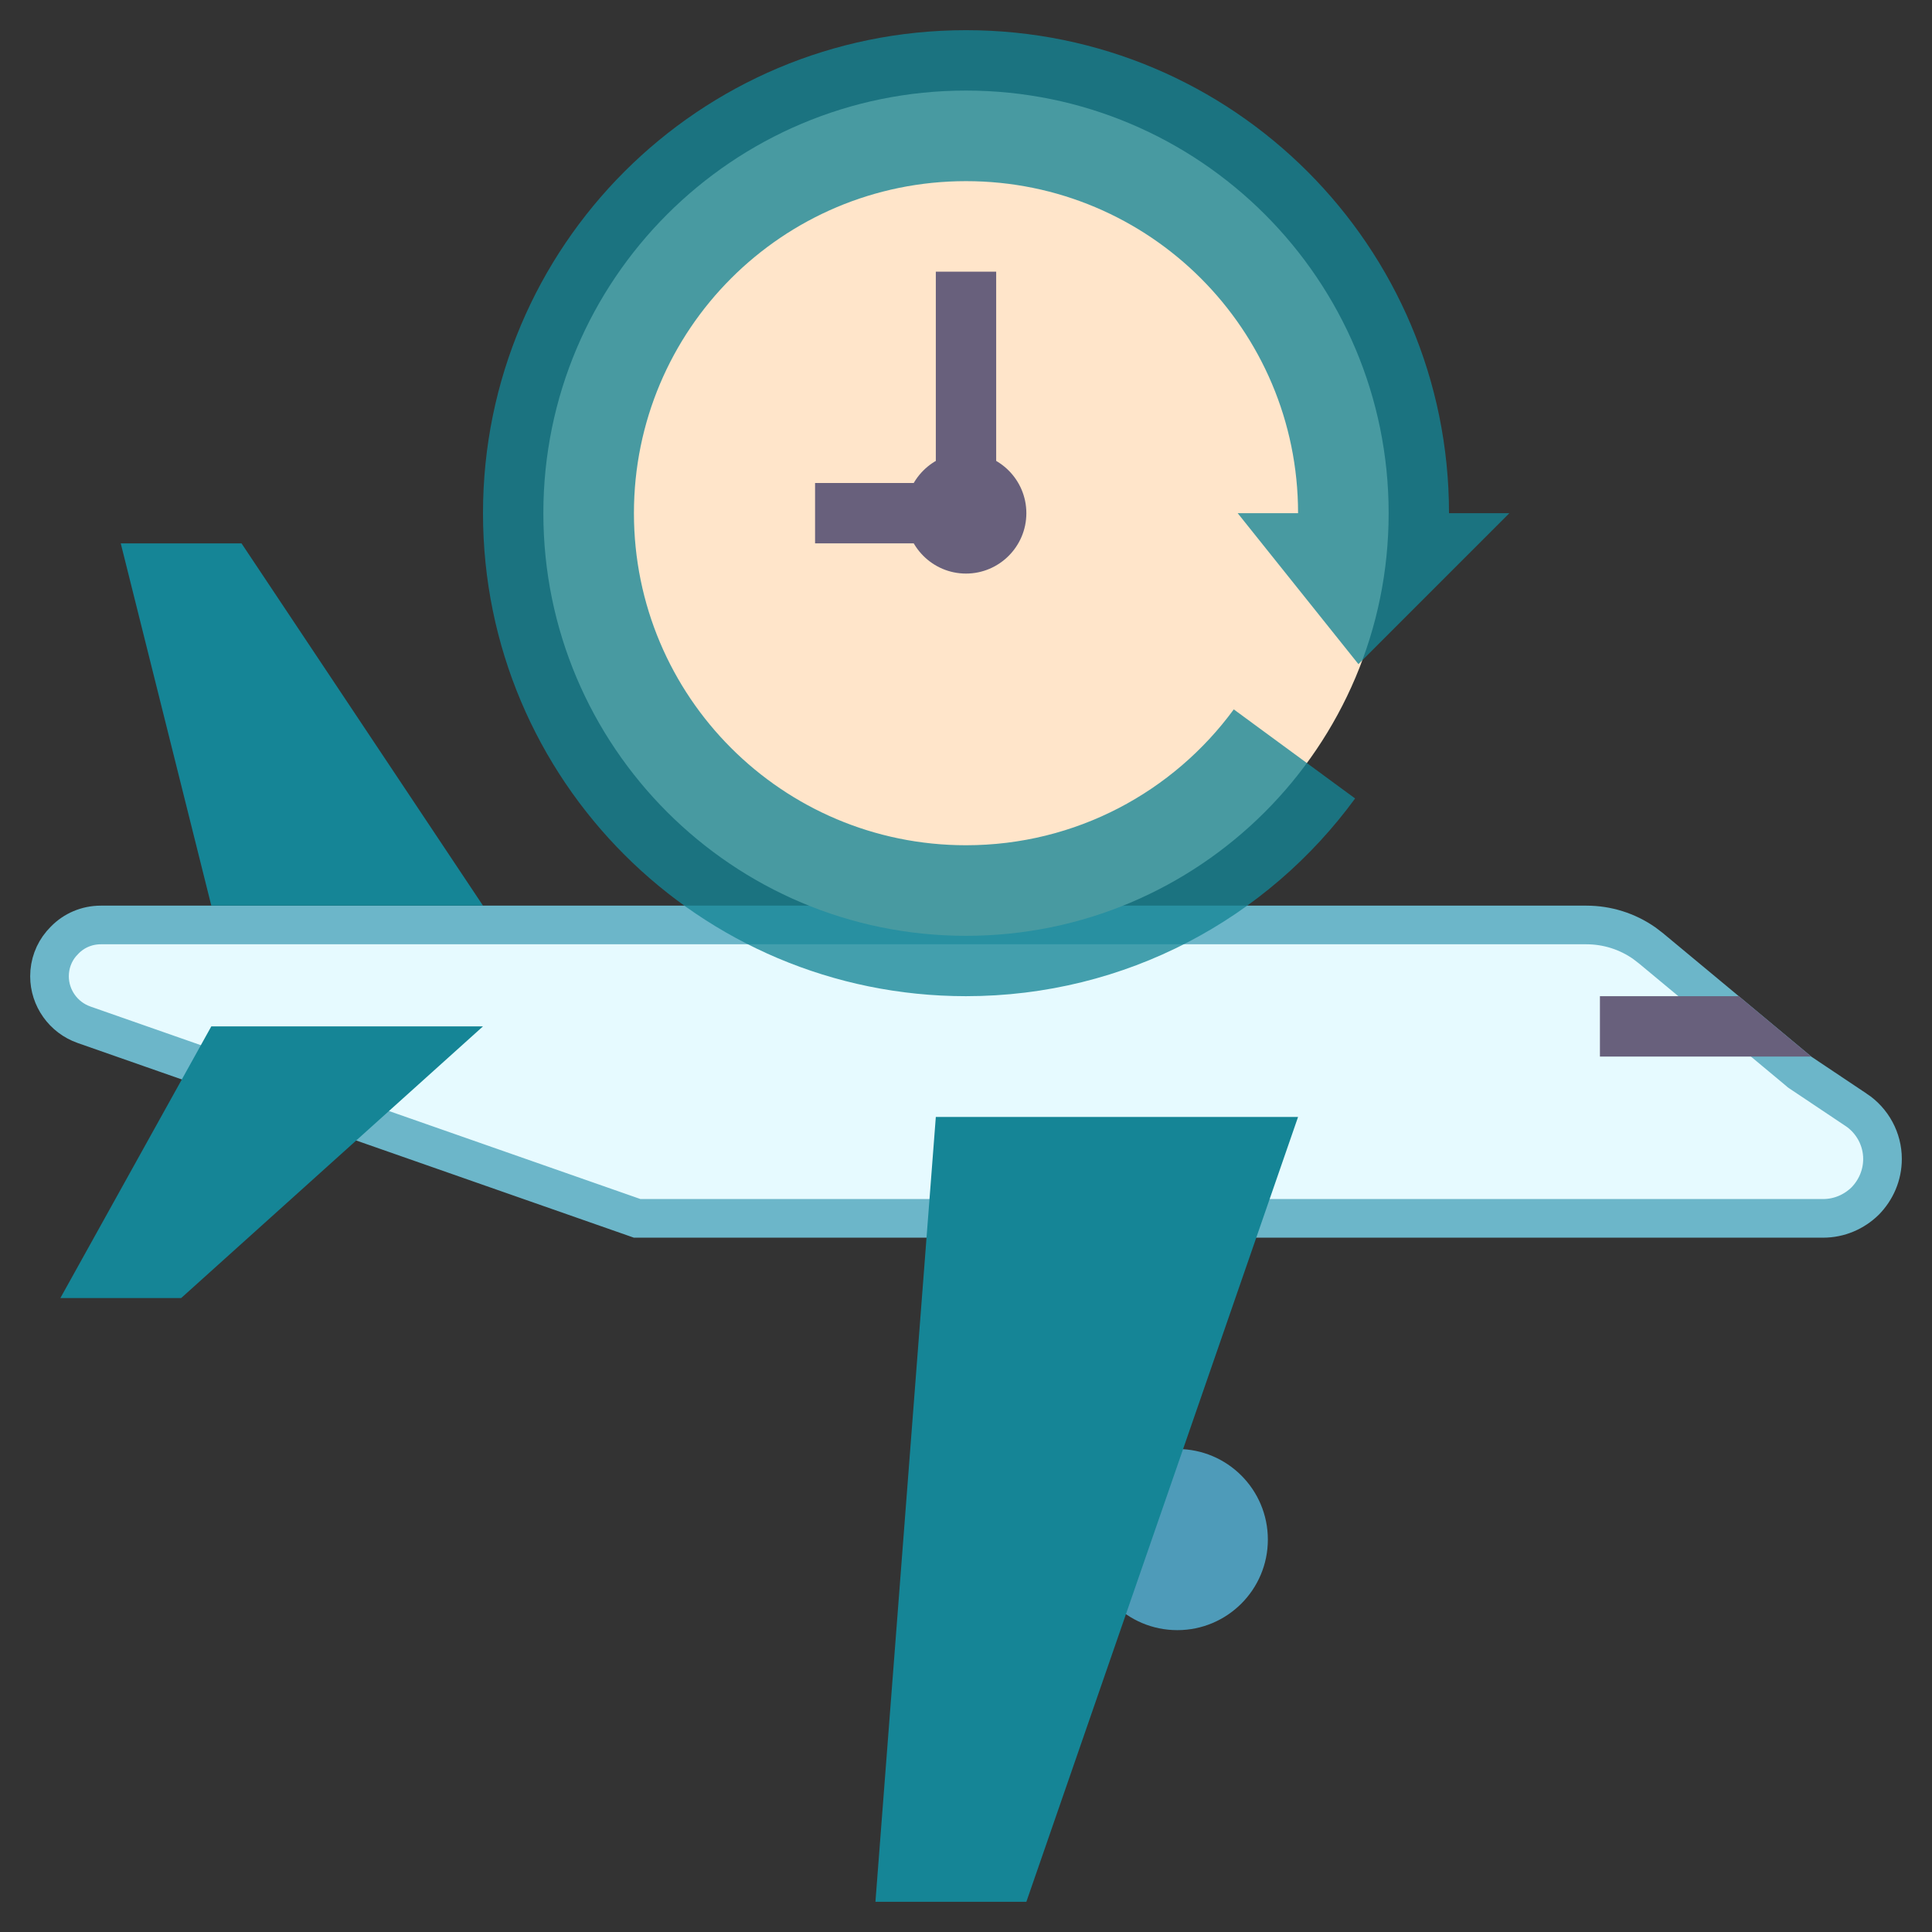 <svg width="50" height="50" viewBox="0 0 50 50" fill="none" xmlns="http://www.w3.org/2000/svg">
<rect x="0" y="0" width="50" height="50" fill="#333333" stroke="none"/>
<g id="Travel" clip-path="url(#clip0_135_6572)">
<path id="Vector" d="M2.609 23.938H41.055C41.594 23.938 42.113 24.102 42.552 24.408L42.734 24.548L42.735 24.549L44.681 26.166L46.555 27.727L46.575 27.745L46.597 27.76L48.034 28.721H48.035C48.46 29.004 48.719 29.482 48.719 29.992C48.719 30.415 48.549 30.797 48.27 31.083C47.984 31.362 47.602 31.531 47.18 31.531H16.49L2.173 26.52H2.174C1.639 26.333 1.281 25.826 1.281 25.266C1.281 24.948 1.394 24.653 1.584 24.427L1.67 24.334L1.678 24.326C1.913 24.085 2.246 23.938 2.609 23.938Z" fill="#E6FAFF" stroke="#6CB6C9"/>
<path id="Vector_2" d="M30.469 42.188C31.763 42.188 32.812 41.138 32.812 39.844C32.812 38.549 31.763 37.5 30.469 37.5C29.174 37.5 28.125 38.549 28.125 39.844C28.125 41.138 29.174 42.188 30.469 42.188Z" fill="#4E9BB9"/>
<path id="Vector_3" d="M24.219 28.906L22.656 49.219H26.562L33.594 28.906H24.219Z" fill="#158596"/>
<path id="Vector_4" d="M5.469 26.562L1.562 33.594H4.688L12.5 26.562H5.469Z" fill="#158596"/>
<path id="Vector_5" d="M5.469 23.438L3.125 14.062H6.25L12.5 23.438H5.469Z" fill="#158596"/>
<path id="Vector_6" d="M46.875 27.344H41.406V25.781H45L46.875 27.344Z" fill="#68607C"/>
<path id="Vector_7" d="M25 24.219C31.041 24.219 35.938 19.322 35.938 13.281C35.938 7.241 31.041 2.344 25 2.344C18.959 2.344 14.062 7.241 14.062 13.281C14.062 19.322 18.959 24.219 25 24.219Z" fill="#FFE5CA"/>
<path id="Vector_8" opacity="0.78" d="M35.07 20.664L31.93 18.359C30.367 20.492 27.844 21.875 25 21.875C22.625 21.875 20.477 20.914 18.922 19.359C17.367 17.805 16.406 15.656 16.406 13.281C16.406 8.531 20.25 4.688 25 4.688C27.375 4.688 29.523 5.648 31.078 7.203C32.633 8.758 33.594 10.906 33.594 13.281H32.031L35.156 17.188L39.062 13.281H37.5C37.5 6.375 31.906 0.781 25 0.781C18.094 0.781 12.5 6.375 12.5 13.281C12.5 20.188 18.094 25.781 25 25.781C29.141 25.781 32.805 23.766 35.07 20.664Z" fill="#158596"/>
<path id="Vector_9" d="M25 14.844C24.139 14.844 23.438 14.143 23.438 13.281C23.438 12.419 24.139 11.719 25 11.719C25.861 11.719 26.562 12.419 26.562 13.281C26.562 14.143 25.861 14.844 25 14.844Z" fill="#68607C"/>
<path id="Vector_10" d="M25.781 14.062H21.094V12.5H24.219V7.031H25.781V14.062Z" fill="#68607C"/>
</g>
<defs>
<clipPath id="clip0_135_6572">
<rect width="50" height="50" fill="white"/>
</clipPath>
</defs>
</svg>
